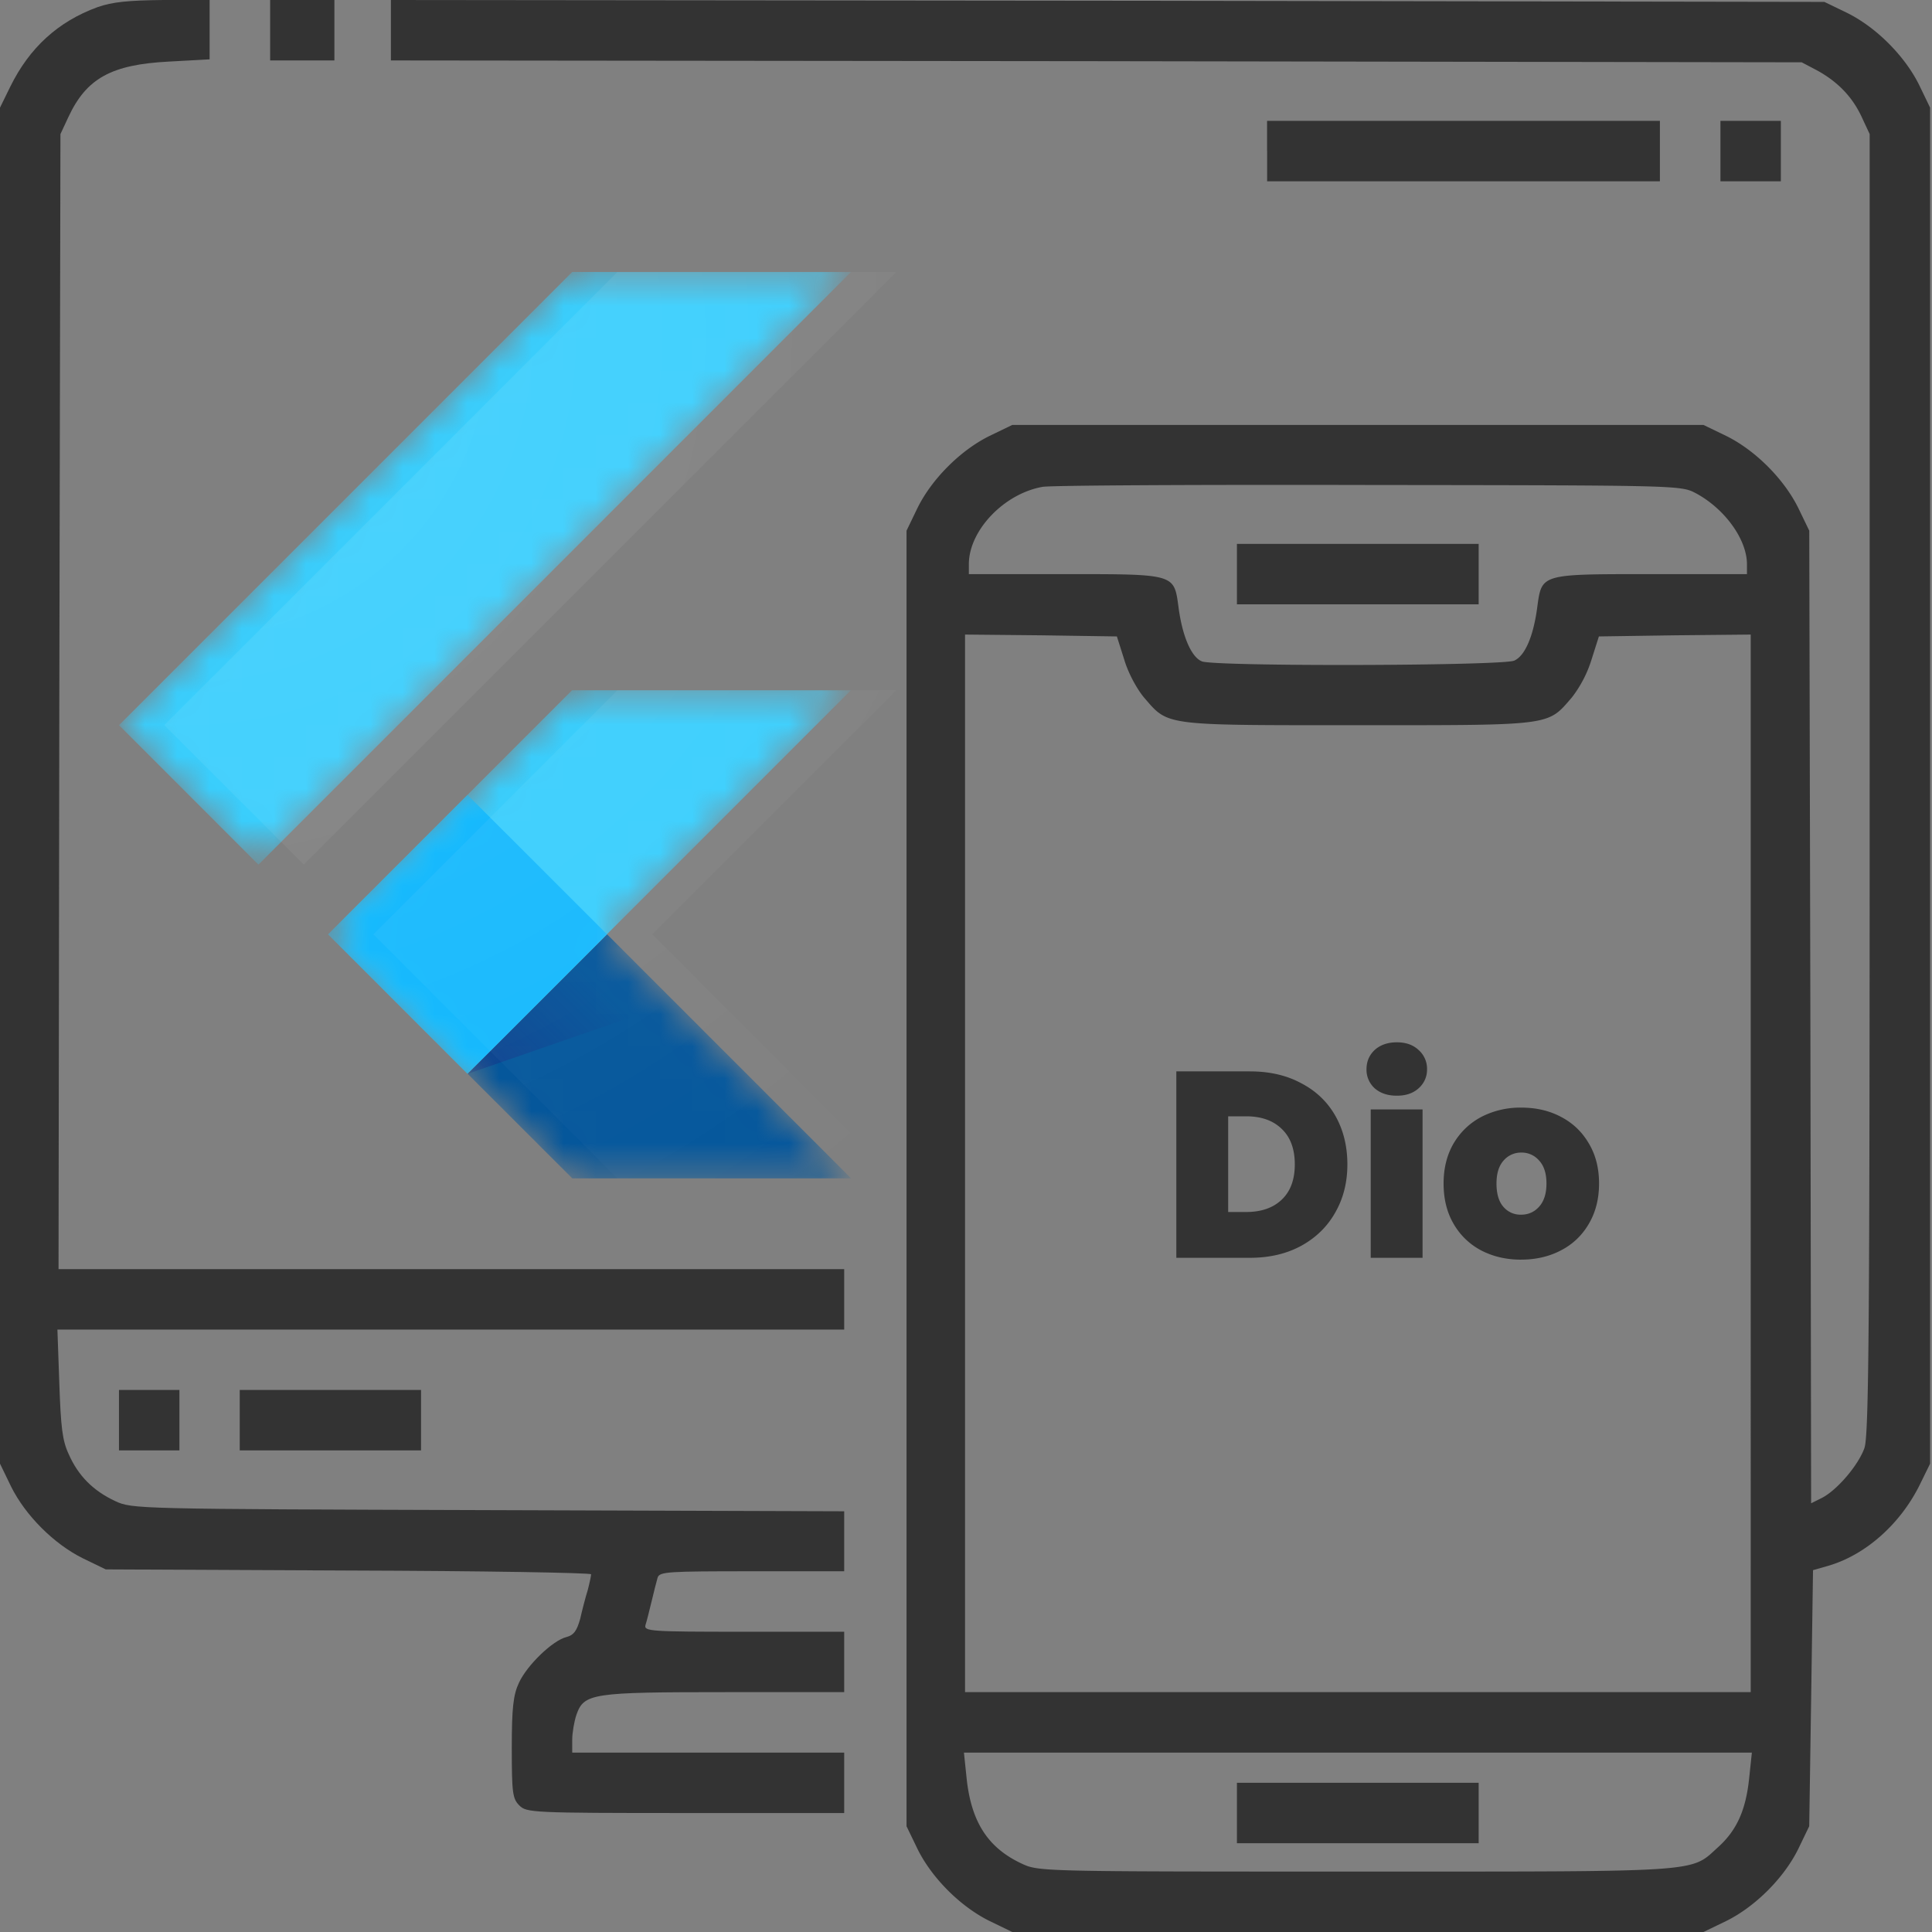 <svg width="60" height="60" fill="none" xmlns="http://www.w3.org/2000/svg"><rect width="100%" height="100%" fill="#808080" stroke="none"/><path d="M3.026.223C1.806.669.915 1.478.316 2.698L0 3.343v42.112l.34.703c.446.904 1.337 1.795 2.24 2.24l.704.341 7.543.035c4.14.012 7.53.07 7.53.117s-.046.27-.105.493c-.07.223-.176.634-.234.892-.106.375-.2.504-.423.563-.434.105-1.231.88-1.478 1.42-.176.374-.223.773-.223 2.017 0 1.407.024 1.583.235 1.794.223.223.387.235 5.161.235h4.927v-1.877h-8.446v-.399c0-.21.059-.563.13-.774.234-.669.48-.704 4.621-.704h3.695v-1.876h-3.12c-2.91 0-3.109-.012-3.05-.212.035-.105.117-.434.188-.727.07-.293.152-.622.187-.739.059-.188.305-.2 2.933-.2h2.862v-1.863l-11.05-.036c-10.968-.035-11.061-.035-11.59-.281-.68-.317-1.149-.786-1.442-1.455-.2-.422-.246-.844-.293-2.205l-.059-1.666h24.434v-1.876H1.818l.024-17.631.035-17.619.246-.528c.563-1.208 1.337-1.63 3.109-1.724l1.278-.07V0H5.08C3.976.012 3.495.059 3.025.223zM8.39.938v.939h1.995V0H8.39v.938zM38.414 17.83v.938h7.507v-1.876h-7.507v.938zm0 38.475v.938h7.507v-1.876h-7.507v.938zm.938-51.613v.938H51.55V3.754h-12.2v.938zm14.078 0v.938h1.876V3.754H53.43v.938z" fill="#333"/><path d="M3.695 44.106v.938h1.877v-1.877H3.695v.939zm3.75 0v.938h5.631v-1.877H7.445v.939zM12.14.938v.939l21.913.023 21.9.035.47.247c.644.352 1.102.82 1.395 1.454l.246.528V24.34c0 16.786-.023 20.258-.164 20.634-.188.528-.844 1.302-1.325 1.548l-.329.164-.023-15.097-.035-15.108-.34-.704c-.446-.903-1.338-1.795-2.241-2.24l-.704-.34H31.437l-.704.34c-.903.445-1.795 1.337-2.24 2.24l-.34.704v40.234l.34.704c.445.904 1.337 1.795 2.24 2.24l.704.341h21.466l.704-.34c.903-.446 1.795-1.337 2.24-2.24l.34-.705.06-3.976.058-3.976.492-.141c1.15-.34 2.23-1.302 2.828-2.522l.316-.645V3.343l-.34-.704c-.446-.903-1.337-1.794-2.24-2.24l-.704-.34L34.405.023 12.14 0v.938zM52.67 15.32c.891.48 1.571 1.419 1.583 2.181v.329h-2.991c-3.425 0-3.378-.012-3.52 1.02-.117.892-.375 1.514-.715 1.666-.363.164-9.267.188-9.7.024-.33-.13-.61-.786-.728-1.69-.14-1.032-.094-1.02-3.519-1.02h-2.991v-.328c.012-1.033 1.09-2.17 2.287-2.382.258-.047 4.821-.07 10.147-.058 9.666.011 9.677.011 10.147.258zm-17.76 5.15c.117.41.387.914.622 1.196.762.88.563.856 6.639.856 6.076 0 5.877.024 6.64-.856a3.73 3.73 0 00.62-1.197l.224-.704 2.358-.035 2.357-.023V52.55h-24.4V19.707l2.358.023 2.358.035.223.704zm19.413 34.744c-.105 1.009-.387 1.63-.973 2.158-.868.786-.375.751-11.238.751-9.771 0-9.853 0-10.38-.246-1.057-.493-1.573-1.302-1.714-2.663l-.082-.786h24.47l-.083.786z" fill="#333"/><mask id="a" style="mask-type:luminance" maskUnits="userSpaceOnUse" x="3" y="8" width="24" height="29"><path d="M26.43 21.436l-7.578 7.581 7.578 7.581h-8.66l-7.58-7.58 7.58-7.582h8.66zm-8.66-12.99L3.695 22.52l4.331 4.332L26.43 8.446h-8.66z" fill="#fff"/></mask><g mask="url(#a)"><path d="M10.188 29.017l4.328 4.331 11.91-11.912h-8.66l-7.578 7.581z" fill="#39CEFD"/></g><mask id="b" style="mask-type:luminance" maskUnits="userSpaceOnUse" x="3" y="8" width="24" height="29"><path d="M26.43 21.436l-7.578 7.581 7.578 7.581h-8.66l-7.58-7.58 7.58-7.582h8.66zm-8.66-12.99L3.695 22.52l4.331 4.332L26.43 8.446h-8.66z" fill="#fff"/></mask><g mask="url(#b)"><path d="M17.77 8.446h8.66L8.026 26.852l-4.33-4.331L17.77 8.446z" fill="#39CEFD"/></g><mask id="c" style="mask-type:luminance" maskUnits="userSpaceOnUse" x="3" y="8" width="24" height="29"><path d="M26.43 21.436l-7.578 7.581 7.578 7.581h-8.66l-7.58-7.58 7.58-7.582h8.66zm-8.66-12.99L3.695 22.52l4.331 4.332L26.43 8.446h-8.66z" fill="#fff"/></mask><g mask="url(#c)"><path d="M14.523 33.348l3.25 3.247h8.66l-7.578-7.578-4.332 4.331z" fill="#03569B"/></g><mask id="d" style="mask-type:luminance" maskUnits="userSpaceOnUse" x="3" y="8" width="24" height="29"><path d="M26.43 21.436l-7.578 7.581 7.578 7.581h-8.66l-7.58-7.58 7.58-7.582h8.66zm-8.66-12.99L3.695 22.52l4.331 4.332L26.43 8.446h-8.66z" fill="#fff"/></mask><g mask="url(#d)"><path d="M20.947 31.123l-2.092-2.106-4.332 4.331 6.424-2.225z" fill="url(#paint0_linear_1092_521)"/></g><mask id="e" style="mask-type:luminance" maskUnits="userSpaceOnUse" x="3" y="8" width="24" height="29"><path d="M26.43 21.436l-7.578 7.581 7.578 7.581h-8.66l-7.58-7.58 7.58-7.582h8.66zm-8.66-12.99L3.695 22.52l4.331 4.332L26.43 8.446h-8.66z" fill="#fff"/></mask><g mask="url(#e)"><path d="M10.188 29.016l4.33-4.331 4.332 4.33-4.331 4.332-4.332-4.331z" fill="#16B9FD"/></g><path d="M27.836 21.436l-7.578 7.581 7.578 7.581h-8.66l-7.58-7.58 7.58-7.582h8.66zm-8.66-12.99L5.103 22.52l4.33 4.33L27.837 8.447h-8.66z" fill="url(#paint1_radial_1092_521)"/><path d="M38.822 33.273c.608 0 1.139.123 1.593.37.46.24.813.58 1.06 1.017.246.438.369.94.369 1.503 0 .558-.126 1.057-.378 1.495-.246.437-.6.782-1.06 1.034-.453.246-.982.37-1.584.37h-2.29v-5.79h2.29zM38.7 37.64c.47 0 .84-.129 1.108-.386.269-.257.403-.621.403-1.092 0-.476-.134-.843-.403-1.1-.268-.263-.637-.394-1.108-.394h-.558v2.972h.558zm4.682-3.612c-.284 0-.514-.076-.69-.23a.777.777 0 01-.254-.591c0-.24.085-.44.255-.6.175-.158.405-.237.69-.237.278 0 .503.079.672.238a.775.775 0 01.263.599.765.765 0 01-.262.591c-.17.154-.395.23-.674.23zm.797.427v4.607h-1.61v-4.607h1.61zm3.059 4.665c-.46 0-.873-.097-1.24-.288a2.125 2.125 0 01-.853-.821c-.209-.356-.313-.775-.313-1.257 0-.476.105-.892.313-1.248.213-.356.5-.63.862-.821a2.63 2.63 0 011.24-.287c.46 0 .87.095 1.231.287.367.192.654.465.862.821.214.356.32.772.32 1.248 0 .477-.106.895-.32 1.257-.208.355-.495.63-.862.82-.367.192-.78.288-1.24.288zm0-1.397c.225 0 .41-.082.559-.246.153-.17.23-.41.23-.723 0-.312-.077-.55-.23-.714a.71.71 0 00-.55-.246.71.71 0 00-.55.246c-.148.164-.222.402-.222.714 0 .318.07.559.213.723a.694.694 0 00.55.246z" fill="#333"/><defs><radialGradient id="paint1_radial_1092_521" cx="0" cy="0" r="1" gradientUnits="userSpaceOnUse" gradientTransform="translate(5.74 10.364) scale(34.441)"><stop stop-color="#fff" stop-opacity=".1"/><stop offset="1" stop-color="#fff" stop-opacity="0"/></radialGradient><linearGradient id="paint0_linear_1092_521" x1="15.787" y1="34.184" x2="19.013" y2="30.959" gradientUnits="userSpaceOnUse"><stop stop-color="#1A237E" stop-opacity=".4"/><stop offset="1" stop-color="#1A237E" stop-opacity="0"/></linearGradient></defs></svg>